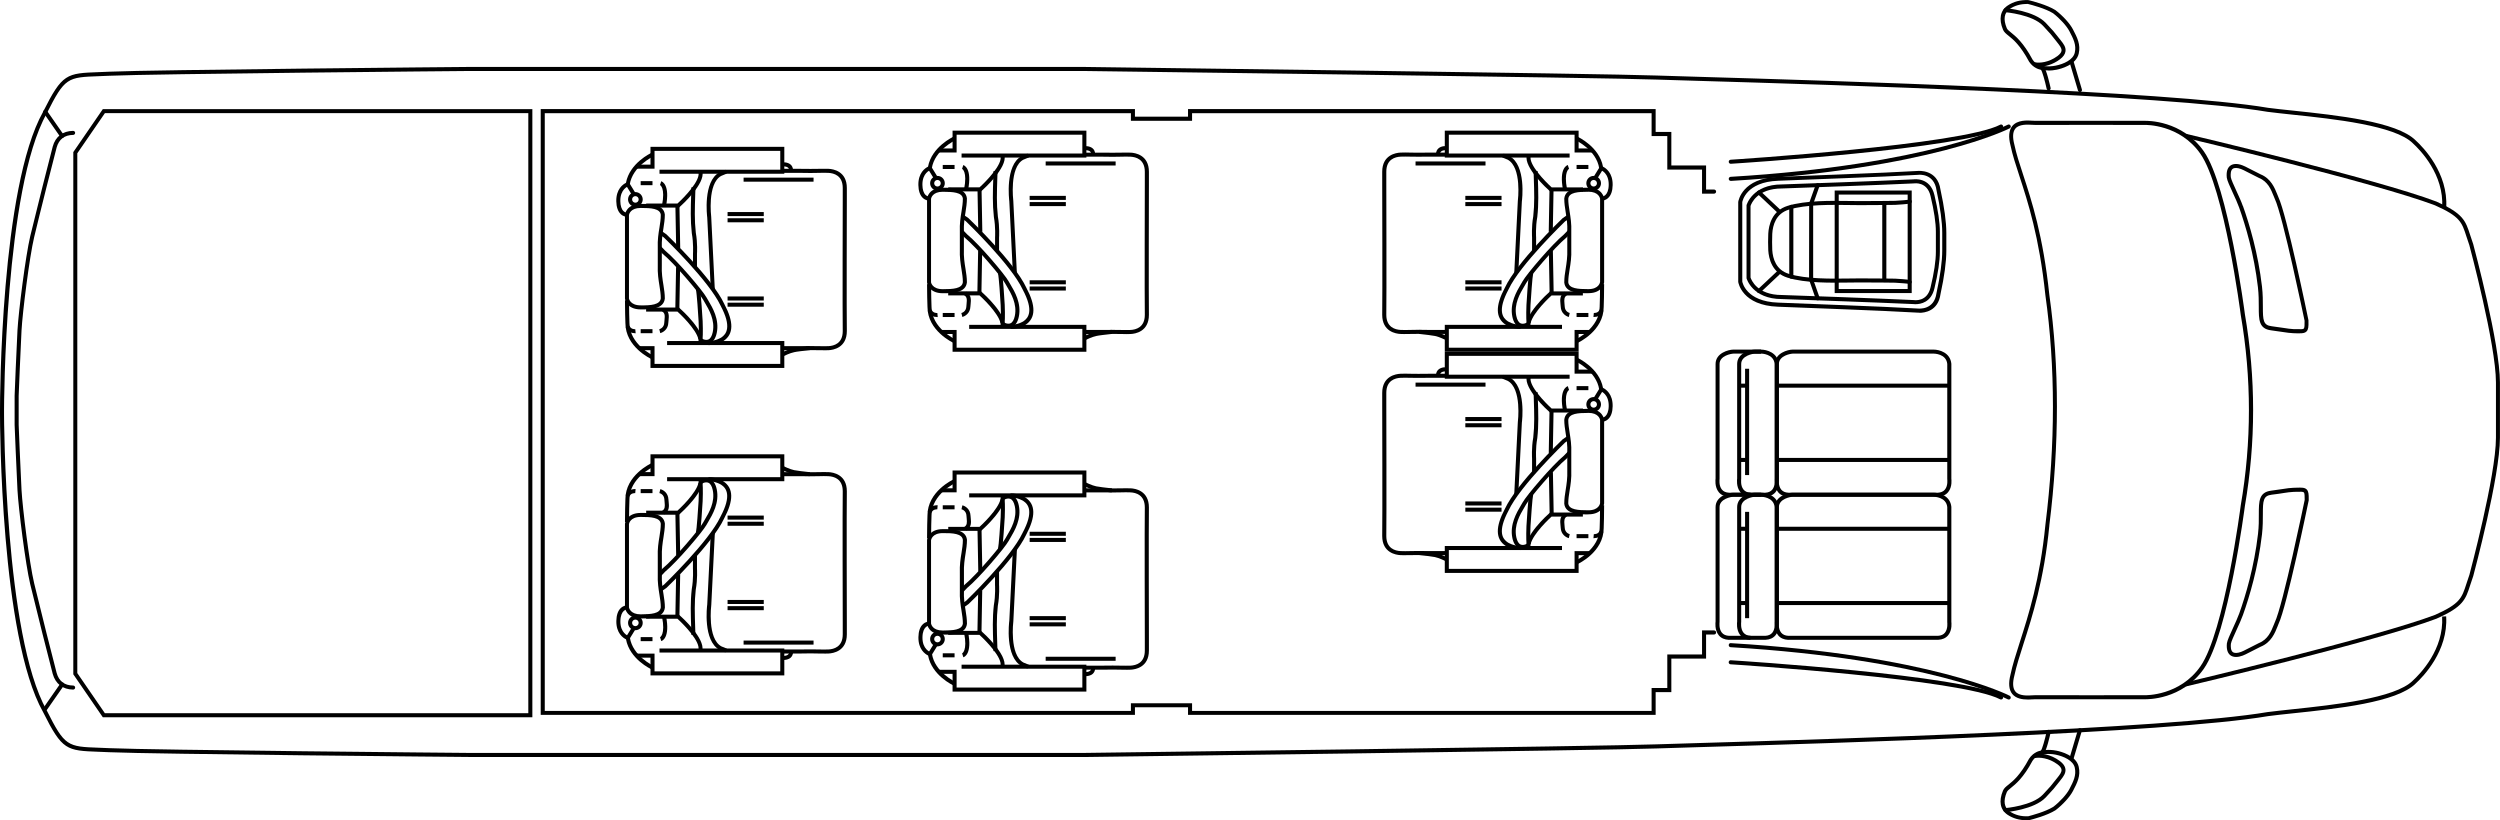 <?xml version="1.0" encoding="UTF-8"?> <svg xmlns="http://www.w3.org/2000/svg" id="_Слой_2" data-name="Слой 2" viewBox="0 0 463.46 152.06"><defs><style> .cls-1 { fill: #000; stroke-width: 0px; } </style></defs><g id="_Слой_1-2" data-name="Слой 1"><path class="cls-1" d="M375.92,129.68c-.99,0-2.17-.16-2.87-1.02-.64-.78-.75-2-.33-3.62.36-1.73.98-3.68,1.7-5.93,1.6-4.98,3.78-11.79,4.76-21.78h0c1.87-15.01,1.87-29.34,0-42.62-1.14-10.84-3.26-17.32-4.81-22.06-.69-2.11-1.29-3.94-1.65-5.68-.42-1.6-.31-2.82.33-3.61.95-1.15,2.74-1.05,3.81-.98.18.01.34.02.47.02,1.1-.02,19.57,0,20.35,0,.27,0,6.83-.17,10.9,5.69,4.52,6.51,7.56,29.93,7.59,30.17,2.03,11.78,2.03,23.73,0,35.53-.03.22-3.07,23.64-7.59,30.15-4.07,5.87-10.63,5.69-10.91,5.69-.77,0-19.24.02-20.35,0-.12,0-.28.01-.46.02-.27.02-.6.04-.94.04ZM379.92,97.41c-.98,10.06-3.18,16.92-4.79,21.93-.71,2.23-1.33,4.15-1.69,5.87-.37,1.4-.3,2.39.18,2.98.7.86,2.26.77,3.18.71.19-.01.36-.02.5-.02,1.11.02,20.17,0,20.36,0,.07,0,6.45.15,10.28-5.37,4.42-6.37,7.43-29.6,7.46-29.83,2.02-11.72,2.02-23.59,0-35.3-.03-.25-3.05-23.48-7.47-29.85-3.83-5.52-10.2-5.37-10.27-5.37h0c-.27,0-19.26-.02-20.36,0-.15,0-.32-.01-.51-.02-.93-.05-2.48-.15-3.18.71-.48.59-.54,1.58-.18,2.96.36,1.72.95,3.53,1.64,5.62,1.56,4.77,3.7,11.29,4.84,22.2,1.88,13.33,1.88,27.73,0,42.79Z"></path><g id="_Охрана_1" data-name="Охрана 1"><path class="cls-1" d="M320.51,92.09c-.82-.04-1.45-.32-1.88-.85-.81-.99-.6-2.46-.59-2.52v-21.24c0-2.04,2.42-2.67,3.3-2.67h5.11c1.06,0,3.1.55,3.3,2.63v21.33s.22,1.48-.59,2.46c-.43.53-1.06.81-1.86.85h-6.77ZM321.33,65.56c-.33,0-2.55.36-2.55,1.92v21.29c0,.07-.17,1.26.43,1.99.3.36.73.55,1.32.58h6.73c.57-.03,1-.22,1.3-.58.6-.73.43-1.92.43-1.94v-21.35c-.18-1.9-2.46-1.92-2.56-1.92h-5.11Z"></path><path class="cls-1" d="M331.51,92.09c-.82-.04-1.45-.32-1.88-.85-.81-.99-.6-2.46-.59-2.52v-21.24c0-2.04,2.42-2.67,3.3-2.67h26.11c1.06,0,3.1.55,3.3,2.63v21.33s.22,1.48-.59,2.46c-.43.53-1.06.81-1.86.85h-27.77ZM332.33,65.56c-.33,0-2.55.36-2.55,1.92v21.29c0,.07-.17,1.26.43,1.99.3.36.73.55,1.32.58h27.73c.57-.03,1-.22,1.3-.58.6-.73.43-1.92.43-1.94v-21.35c-.18-1.9-2.46-1.92-2.56-1.92h-26.11Z"></path><rect class="cls-1" x="329.67" y="71.12" width="31.72" height=".75"></rect><rect class="cls-1" x="329.67" y="84.89" width="31.72" height=".75"></rect><path class="cls-1" d="M324.49,92.09c-.8-.04-1.43-.32-1.86-.85-.81-.99-.6-2.46-.59-2.52v-21.24c0-2.04,2.42-2.67,3.3-2.67h1.13v.75h-1.13c-.33,0-2.55.36-2.55,1.92v21.29c0,.07-.17,1.26.43,1.99.3.36.73.55,1.32.58l-.04.75Z"></path><rect class="cls-1" x="323.51" y="68.36" width=".75" height="19.71"></rect><rect class="cls-1" x="322.4" y="71.12" width="1.48" height=".75"></rect><rect class="cls-1" x="322.4" y="84.89" width="1.48" height=".75"></rect></g><g id="_Охрана_1-2" data-name="Охрана 1"><path class="cls-1" d="M320.51,118.62c-.82-.04-1.45-.32-1.88-.85-.81-.99-.6-2.46-.59-2.52v-21.24c0-2.04,2.42-2.67,3.3-2.67h5.11c1.06,0,3.1.55,3.3,2.63v21.33s.22,1.48-.59,2.46c-.43.53-1.06.81-1.86.85h-6.77ZM321.33,92.09c-.33,0-2.55.36-2.55,1.92v21.29c0,.07-.17,1.26.43,1.99.3.36.73.55,1.32.58h6.73c.57-.03,1.01-.22,1.3-.58.59-.72.43-1.92.43-1.93v-21.35c-.18-1.9-2.46-1.92-2.56-1.92h-5.11Z"></path><path class="cls-1" d="M331.51,118.62c-.82-.04-1.45-.32-1.88-.85-.81-.99-.6-2.46-.59-2.52v-21.24c0-2.04,2.42-2.67,3.3-2.67h26.11c1.06,0,3.1.55,3.3,2.63v21.33s.22,1.48-.59,2.46c-.43.53-1.06.81-1.86.85h-27.77ZM332.33,92.09c-.33,0-2.55.36-2.55,1.92v21.29c0,.07-.17,1.26.43,1.99.3.36.73.55,1.32.58h27.73c.57-.03,1.01-.22,1.3-.58.59-.72.43-1.92.43-1.93v-21.35c-.18-1.9-2.46-1.92-2.56-1.92h-26.11Z"></path><rect class="cls-1" x="329.67" y="97.65" width="31.72" height=".75"></rect><rect class="cls-1" x="329.67" y="111.42" width="31.72" height=".75"></rect><path class="cls-1" d="M324.49,118.62c-.8-.04-1.43-.32-1.86-.85-.81-.99-.6-2.46-.59-2.52v-21.24c0-2.04,2.42-2.67,3.3-2.67h1.13v.75h-1.13c-.33,0-2.55.36-2.55,1.92v21.29c0,.07-.17,1.26.43,1.99.3.36.73.55,1.32.58l-.04.75Z"></path><rect class="cls-1" x="323.51" y="94.89" width=".75" height="19.71"></rect><rect class="cls-1" x="322.4" y="97.65" width="1.48" height=".75"></rect><rect class="cls-1" x="322.4" y="111.42" width="1.48" height=".75"></rect></g><path class="cls-1" d="M405.22,127.26l-.17-.73c.35-.08,35.34-8.36,46.37-12.54,4.63-2.06,4.97-3.14,5.81-5.76.16-.5.34-1.05.56-1.67.04-.15,4.92-18.36,4.92-25.4v-10.27c0-7.04-4.88-25.25-4.93-25.43-.21-.59-.39-1.14-.55-1.64-.84-2.62-1.18-3.7-5.83-5.76-11.01-4.17-46-12.45-46.35-12.53l.17-.73c.35.08,35.39,8.37,46.46,12.57,4.97,2.21,5.4,3.55,6.26,6.23.16.49.33,1.03.55,1.64.21.78,4.96,18.51,4.96,25.66v10.27c0,7.14-4.75,24.87-4.95,25.63-.23.64-.4,1.18-.56,1.67-.86,2.68-1.29,4.02-6.24,6.22-11.09,4.2-46.13,12.49-46.48,12.57Z"></path><path class="cls-1" d="M426.36,61.8c-.18,0-.39,0-.61-.01l-.62-.02c-.65-.03-1.13-.1-1.85-.21-.54-.09-1.23-.19-2.25-.32-2.3-.29-2.29-1.99-2.29-4.36,0-1.05,0-2.25-.16-3.65-.71-6.12-2.29-11.41-3.49-14.78h0c-.28-.78-.72-1.75-1.16-2.7-.56-1.22-1.05-2.28-1.12-2.81-.11-1.07.11-1.81.64-2.22.53-.4,1.33-.43,2.26-.07.39.15.63.27,1.22.58.44.23,1.09.56,2.15,1.09,1.92.77,2.63,2.56,3.1,3.74.07.17.13.33.19.47,1.53,3.17,5.42,22.03,5.58,22.84v.21c.03.97-.02,1.53-.36,1.87-.28.28-.67.34-1.25.34ZM415.81,38.2c1.21,3.4,2.81,8.75,3.53,14.94.16,1.44.16,2.71.16,3.73,0,2.53.07,3.42,1.63,3.61,1.03.13,1.72.24,2.27.32.7.11,1.15.18,1.75.21h.62c.68.03,1.17.05,1.31-.09.15-.15.17-.73.15-1.32v-.15c-.04-.13-4.03-19.51-5.53-22.61-.07-.17-.14-.33-.21-.51-.45-1.13-1.06-2.68-2.71-3.34-1.1-.54-1.75-.88-2.19-1.11-.58-.3-.79-.41-1.13-.54-.69-.26-1.25-.27-1.56-.04-.38.29-.4,1-.35,1.53.05.4.56,1.51,1.05,2.58.44.96.9,1.95,1.18,2.76h0Z"></path><path class="cls-1" d="M414.52,121.79c-.42,0-.77-.11-1.05-.32-.53-.41-.74-1.15-.64-2.2.07-.54.56-1.6,1.12-2.82.43-.95.88-1.92,1.16-2.7h0c1.2-3.36,2.78-8.66,3.49-14.78.16-1.4.16-2.59.15-3.65,0-2.36,0-4.07,2.29-4.36,1.02-.13,1.71-.23,2.25-.32.72-.11,1.2-.19,1.84-.21l.63-.02c.93-.03,1.49-.04,1.86.32.34.34.4.9.38,1.87v.15c-.18.87-4.07,19.74-5.6,22.92-.05.13-.12.29-.18.46-.47,1.19-1.18,2.98-3.13,3.76-1.04.52-1.69.85-2.13,1.08-.59.3-.83.43-1.2.57-.45.17-.86.25-1.23.25ZM415.81,114h0c-.29.81-.74,1.8-1.18,2.76-.49,1.07-1,2.18-1.06,2.6-.05.52-.03,1.23.35,1.52.31.24.87.22,1.54-.03.35-.13.56-.24,1.14-.54.44-.23,1.09-.57,2.17-1.1,1.68-.67,2.29-2.22,2.74-3.35.07-.17.13-.34.2-.49,1.5-3.11,5.5-22.5,5.54-22.69v-.08c0-.59,0-1.17-.16-1.32-.14-.14-.63-.13-1.31-.11l-.63.02c-.59.02-1.05.1-1.75.2-.55.09-1.25.2-2.27.32-1.56.19-1.63,1.08-1.63,3.61,0,1.02,0,2.29-.16,3.73-.72,6.19-2.31,11.54-3.53,14.95Z"></path><path class="cls-1" d="M86.85,140.33c-.59,0-58.86-.53-66.55-.88-.7-.03-1.35-.06-1.94-.08-6.04-.22-6.81-.24-10.38-7.37C.09,117.98,0,78.45,0,76.78v-.82c0-1.68.09-41.2,7.99-55.24,3.56-7.11,4.34-7.13,10.37-7.35.59-.02,1.23-.04,1.94-.08,7.68-.35,65.96-.88,66.54-.88h114.18c.97.01,97,1.24,106.07,1.59,1.29.05,4.03.13,7.85.24,23.72.7,86.72,2.56,105.55,5.75,1.28.17,2.88.34,4.64.52,8.11.86,19.21,2.03,22.69,5.51,1.42,1.29,6.06,6.06,5.67,12.47l-.75-.05c.37-6.08-4.07-10.63-5.44-11.88-3.3-3.3-14.7-4.51-22.25-5.3-1.77-.19-3.37-.36-4.68-.53-18.79-3.18-81.75-5.04-105.46-5.74-3.82-.11-6.56-.19-7.85-.24-9.07-.35-105.08-1.58-106.05-1.59h-114.17c-.58,0-58.84.53-66.51.88-.71.03-1.35.06-1.94.08-5.89.21-6.37.23-9.74,6.95C.84,34.95.75,75.54.75,75.95v.82c0,.41.09,41,7.89,54.88,3.38,6.74,3.86,6.76,9.75,6.97.59.02,1.24.04,1.94.08,7.67.35,65.93.88,66.52.88h114.17c.96-.01,96.98-1.24,106.04-1.59,1.29-.05,4.02-.13,7.83-.24,23.71-.7,86.68-2.56,105.47-5.74,1.32-.17,2.92-.34,4.69-.53,7.54-.8,18.94-2,22.23-5.29,1.38-1.26,5.82-5.81,5.45-11.89l.75-.04c.39,6.41-4.25,11.17-5.68,12.48-3.47,3.47-14.57,4.64-22.67,5.49-1.76.19-3.36.35-4.66.53-18.82,3.19-81.83,5.05-105.56,5.75-3.8.11-6.54.19-7.82.24-9.08.35-105.1,1.58-106.07,1.59h-114.18Z"></path><path class="cls-1" d="M372.38,129.68c-.06,0-.12-.01-.17-.04-.14-.07-14.62-7.46-51.38-9.66-.21-.01-.36-.19-.35-.4.01-.21.17-.39.4-.35,36.95,2.21,51.54,9.67,51.68,9.75.18.1.25.32.16.51-.07.13-.2.2-.33.2Z"></path><path class="cls-1" d="M370.96,129.68c-.06,0-.12-.01-.17-.04-7.14-3.74-49.54-6.46-49.97-6.49-.21-.01-.36-.19-.35-.4.01-.21.19-.38.4-.35,1.75.11,42.99,2.75,50.27,6.57.18.1.25.32.16.51-.07.13-.2.2-.33.2Z"></path><path class="cls-1" d="M306.93,132.53h-86.69v-1.41h-9.84v1.41h-110.16V20.22h110.16v1.41h9.84v-1.41h86.69v4.24h2.91v6.22h6.44v4.46h1.48c.21,0,.38.17.38.38s-.17.38-.38.38h-2.23v-4.46h-6.44v-6.22h-2.91v-4.24h-85.19v1.41h-11.34v-1.41h-108.66v110.81h108.66v-1.41h11.34v1.41h85.19v-4.24h2.91v-6.22h6.44v-4.46h2.23c.21,0,.38.17.38.38s-.17.38-.38.38h-1.48v4.46h-6.44v6.22h-2.91v4.24Z"></path><path class="cls-1" d="M320.85,33.53c-.2,0-.36-.15-.37-.35-.01-.21.14-.38.35-.4,36.75-2.2,51.24-9.59,51.38-9.66.18-.1.41-.03.51.16.1.18.03.41-.16.51-.14.08-14.73,7.53-51.68,9.75,0,0-.02,0-.02,0Z"></path><path class="cls-1" d="M320.85,30.36c-.2,0-.36-.15-.37-.35-.01-.21.14-.38.35-.4.43-.03,42.83-2.74,49.97-6.49.18-.1.41-.03.51.16.1.18.03.41-.16.51-7.28,3.82-48.52,6.46-50.27,6.57,0,0-.02,0-.02,0Z"></path><path class="cls-1" d="M98.69,132.97H19.06l-5.47-7.96V28.19l5.47-7.96h79.63v112.75ZM19.45,132.22h78.49V20.97H19.45l-5.12,7.45v96.36l5.12,7.45Z"></path><path class="cls-1" d="M11.51,25.58c-.12,0-.24-.06-.31-.16l-3.12-4.48c-.12-.17-.08-.4.09-.52.17-.12.4-.08.52.09l3.12,4.48c.12.17.08.4-.09.52-.07.05-.14.07-.21.07Z"></path><path class="cls-1" d="M13.55,127.84h0c-1.92-.03-3.25-1.06-3.77-2.89-.4-1.44-3.26-12.8-4.18-16.66-.87-3.64-2.18-14.06-2.36-17.42-.17-3.26-.53-12.03-.53-12.12v-5.38c0-.1.35-8.88.53-12.14.18-3.36,1.5-13.78,2.36-17.42.92-3.85,3.78-15.22,4.18-16.66.51-1.84,1.85-2.86,3.77-2.89.23.02.38.16.38.37,0,.21-.16.38-.37.38-1.6.02-2.63.81-3.06,2.34-.4,1.44-3.26,12.78-4.17,16.63-.86,3.61-2.16,13.94-2.34,17.29-.17,3.25-.53,12.02-.53,12.11v5.35c0,.07.35,8.84.53,12.1.18,3.34,1.48,13.68,2.34,17.29.92,3.85,3.77,15.2,4.17,16.63.43,1.53,1.46,2.32,3.06,2.34.21,0,.37.17.37.38,0,.21-.17.37-.38.37Z"></path><path class="cls-1" d="M8.4,131.74c-.07,0-.15-.02-.21-.07-.17-.12-.21-.35-.09-.52l3.12-4.48c.12-.17.35-.21.52-.09.17.12.21.35.09.52l-3.12,4.48c-.07.11-.19.16-.31.16Z"></path><path class="cls-1" d="M384.07,140.84s-.07,0-.11-.02c-.2-.06-.31-.27-.25-.47l1.51-5.08c.06-.2.27-.31.47-.25.2.06.31.27.25.47l-1.51,5.08c-.05.16-.2.27-.36.27Z"></path><path class="cls-1" d="M375.71,152.06c-1.37,0-2.55-.35-3.55-1.02-1.36-.92-1.66-2.51-.84-4.47.19-.45.55-.74,1.02-1.11.87-.7,2.18-1.75,3.81-4.8.84-1.25,1.97-1.47,2.16-1.5.18-.04,1.41-.3,2.92,0,.85.17,3.65.89,4.13,2.98.39,1.7-.28,2.99-1.06,4.49-.56,1.08-1.86,2.52-3.23,3.57-1.61,1-4.2,1.68-4.96,1.86-.13,0-.27,0-.4,0ZM378.42,139.9s-.96.14-1.63,1.15c-1.68,3.15-3.12,4.31-3.98,5-.41.33-.68.55-.79.82-.68,1.64-.49,2.84.57,3.56.96.65,2.11.96,3.42.89.66-.17,3.15-.83,4.63-1.74,1.24-.95,2.48-2.31,2.99-3.29.74-1.42,1.32-2.55,1-3.98-.3-1.31-2.03-2.1-3.55-2.41-1.43-.29-2.6,0-2.62,0h-.04ZM378.38,139.53h0,0Z"></path><path class="cls-1" d="M378.64,139.76c-.09,0-.18-.03-.25-.1-.15-.14-.17-.38-.03-.53.23-.26.73-2.03,1.06-3.53.04-.2.25-.33.45-.29.2.04.33.24.29.45-.17.78-.76,3.35-1.23,3.87-.07.08-.18.12-.28.12Z"></path><path class="cls-1" d="M371.77,150.55c-.19,0-.36-.15-.37-.34-.02-.21.14-.39.34-.4.05,0,5.03-.43,6.98-2.51,1.37-1.44,1.55-1.68,2.44-2.82l.28-.35c.39-.49.79-.99.73-1.46-.04-.31-.29-.64-.75-.98-1.65-1.22-3.35-1.31-4.1-1.17-.21.04-.4-.09-.44-.3-.04-.2.09-.4.3-.44,1.08-.21,2.95.01,4.68,1.3.63.47.97.96,1.04,1.49.1.78-.42,1.44-.88,2.02l-.23.3c-.93,1.19-1.14,1.46-2.53,2.93-2.15,2.28-7.25,2.72-7.46,2.74,0,0-.02,0-.03,0Z"></path><path class="cls-1" d="M385.59,17.07c-.16,0-.31-.11-.36-.27l-1.51-5.08c-.06-.2.05-.41.25-.47.2-.06.41.05.47.25l1.51,5.08c.06.2-.05.41-.25.47-.04.01-.07.02-.11.02Z"></path><path class="cls-1" d="M379.75,13.06c-.78,0-1.33-.12-1.44-.14-.19-.03-1.32-.25-2.14-1.47-1.65-3.08-2.96-4.14-3.83-4.83-.46-.37-.83-.67-1.01-1.11-.82-1.96-.52-3.55.84-4.47,1.1-.74,2.4-1.09,3.87-1.02.83.2,3.42.88,5,1.85,1.4,1.07,2.7,2.5,3.26,3.59.78,1.5,1.45,2.79,1.06,4.49-.48,2.09-3.28,2.81-4.13,2.98-.54.11-1.05.15-1.48.15ZM375.7.74c-1.15,0-2.21.3-3.11.91-1.06.72-1.25,1.92-.57,3.56.11.27.38.49.79.82.86.69,2.3,1.85,4,5.03.66.98,1.58,1.11,1.61,1.11h.04s1.18.29,2.62,0c1.52-.3,3.25-1.09,3.55-2.41.33-1.43-.26-2.56-1-3.98-.51-.98-1.75-2.34-3.02-3.32-1.46-.9-3.95-1.55-4.68-1.73-.08,0-.16,0-.23,0Z"></path><path class="cls-1" d="M379.79,16.76c-.17,0-.33-.12-.37-.29-.33-1.5-.83-3.28-1.06-3.53-.14-.15-.12-.39.03-.53.15-.14.39-.13.53.03.47.52,1.06,3.1,1.23,3.87.04.2-.08.4-.29.45-.03,0-.05,0-.08,0Z"></path><path class="cls-1" d="M377.95,12.37c-.29,0-.55-.02-.77-.07-.2-.04-.34-.23-.3-.44.04-.2.23-.34.44-.3.75.14,2.45.06,4.1-1.17.45-.34.71-.67.75-.98.06-.47-.34-.97-.73-1.46l-.24-.31c-.9-1.16-1.11-1.43-2.47-2.87-1.95-2.08-6.93-2.5-6.98-2.51-.21-.02-.36-.2-.34-.4.02-.21.21-.37.4-.34.22.02,5.31.46,7.46,2.74,1.39,1.46,1.6,1.73,2.48,2.87l.28.35c.46.58.99,1.24.88,2.03-.07.53-.41,1.02-1.04,1.49-1.37,1.02-2.83,1.37-3.91,1.37Z"></path><path class="cls-1" d="M354.02,52.65s-.07,0-.1-.01c-.27-.08-1.75-.18-2.62-.23h0s-3.12-.05-6.51-.05c-.58,0-1.23.01-1.92.02-3.44.05-8.15.13-11.48-.9-2.9-.89-3.49-3.56-3.58-5.06-.05-.74-.04-2.38,0-3.1.08-1.54.65-4.25,3.59-5.16,3.33-1.02,8.04-.95,11.48-.9.7.01,1.35.02,1.93.02,3.41,0,6.52-.05,6.52-.05.86-.05,2.34-.15,2.61-.23.2-.06.41.06.46.26.06.2-.06.41-.26.46-.43.12-2.4.24-2.79.26-.02,0-3.14.05-6.55.05-.58,0-1.23-.01-1.94-.02-3.39-.05-8.03-.13-11.25.86-2.37.73-2.97,2.84-3.06,4.48-.04.69-.04,2.31,0,3.01.1,1.61.71,3.67,3.05,4.4,3.22.99,7.86.92,11.25.87.7-.01,1.36-.02,1.94-.02,3.42,0,6.54.05,6.54.05.41.02,2.37.14,2.8.26.2.06.31.26.26.46-.05.16-.2.27-.36.27Z"></path><path class="cls-1" d="M329.67,39.42c-.09,0-.18-.03-.26-.1l-3.58-3.36c-.15-.14-.16-.38-.02-.53.14-.15.38-.16.53-.02l3.58,3.36c.15.14.16.38.02.53-.07.08-.17.12-.27.12Z"></path><path class="cls-1" d="M332.08,51.66c-.21,0-.38-.17-.38-.38v-12.93c0-.21.17-.38.38-.38s.38.17.38.38v12.93c0,.21-.17.38-.38.38Z"></path><path class="cls-1" d="M355.83,57.97c-.19,0-.3-.01-.31-.01l-6.15-.31c-.13,0-13.44-.58-19.76-.79-6.63-.23-7.35-4.42-7.37-4.6v-7.22s0,0,0-.01v-7.59c.03-.23.74-4.43,7.38-4.65,6.32-.22,19.63-.79,19.76-.79l6.17-.31s3.66-.4,4.19,3.5c.71,3.26,1.08,5.96,1.08,8.01v3.27c0,2.04-.36,4.75-1.08,8.04-.43,3.2-3,3.48-3.9,3.48ZM322.99,44.6h0v7.6c.02.1.67,3.7,6.65,3.9,6.33.22,19.63.79,19.77.79l6.18.31c.15.01,2.98.3,3.4-2.85.71-3.27,1.07-5.92,1.07-7.91v-3.27c0-1.99-.36-4.64-1.06-7.88-.44-3.2-3.27-2.9-3.38-2.88l-6.2.31c-.14,0-13.45.58-19.77.79-5.98.21-6.63,3.81-6.66,3.96v7.11Z"></path><path class="cls-1" d="M355.14,56.4c-.26,0-.42-.03-.43-.03l-5.97-.25c-.12,0-12.61-.49-18.42-.68h0c-5.46,0-6.53-3.81-6.54-3.85v-.1s0-13.45,0-13.45c0-.04,1.08-3.85,6.55-3.85h0c5.8-.18,18.28-.67,18.41-.68l6.01-.26s3.09-.49,3.87,2.95c.66,2.76,1,5.03,1,6.75v3.72c0,1.72-.34,3.99-1,6.75-.6,2.66-2.6,2.97-3.48,2.97ZM330.33,54.69c5.83.18,18.31.67,18.44.68l6.02.26c.15.02,2.49.37,3.11-2.37.65-2.71.98-4.92.98-6.58v-3.72c0-1.66-.33-3.87-.98-6.58-.62-2.75-2.96-2.39-3.06-2.38l-6.06.26c-.13,0-12.61.49-18.43.68h0c-4.64,0-5.7,2.85-5.83,3.25v13.25c.13.4,1.19,3.25,5.81,3.25h0Z"></path><path class="cls-1" d="M326.08,54.33c-.1,0-.2-.04-.27-.12-.14-.15-.13-.39.02-.53l3.58-3.36c.15-.14.39-.14.53.02.14.15.13.39-.02.53l-3.58,3.36c-.07.07-.17.1-.26.1Z"></path><path class="cls-1" d="M336.96,55.67c-.15,0-.3-.1-.35-.25l-1.24-3.56.02-14.22,1.22-3.43c.07-.2.29-.3.48-.23.2.07.3.28.23.48l-1.19,3.37v13.97l1.19,3.37c.07.2-.03.41-.23.48-.04.01-.08.02-.12.02Z"></path><path class="cls-1" d="M354.4,54.33h-14.28v-19.01h14.28v19.01ZM340.87,53.58h12.78v-17.51h-12.78v17.51Z"></path><path class="cls-1" d="M349.32,52.24c-.21,0-.38-.17-.38-.38v-14.1c0-.21.17-.38.38-.38s.38.17.38.38v14.1c0,.21-.17.38-.38.38Z"></path><g><polygon class="cls-1" points="201.4 92.21 179.67 92.21 179.67 91.46 200.65 91.46 200.65 87.97 177.34 87.97 177.34 91.27 174.6 91.27 174.6 90.52 176.59 90.52 176.59 87.22 201.4 87.22 201.4 92.21"></polygon><path class="cls-1" d="M172.61,99.77h-.75c.01-1.91.04-3.29.08-4.24,0-4.41,4.67-6.59,4.87-6.68l.31.68s-4.43,2.07-4.43,6.01c-.04.96-.07,2.33-.08,4.23Z"></path><path class="cls-1" d="M208.82,124.16c-.34,0-.71,0-1.13-.01-.84-.02-1.88-.04-3.19,0h-3.48v-.75h3.47c1.31-.03,2.36-.01,3.21,0,.76.01,1.35.02,1.89,0,.99-.05,2.65-.48,2.64-2.8v-2.11c0-.21-.06-21.57,0-24.42,0-2.32-1.66-2.74-2.64-2.79-.54-.03-1.14-.02-1.9,0-.84.02-1.89.03-3.21,0h-3.46v-.75h3.47c1.31.03,2.35.01,3.19,0,.77-.01,1.38-.02,1.95,0,.79.04,3.36.41,3.36,3.55-.06,2.85,0,24.2,0,24.41v2.11c0,3.14-2.57,3.51-3.36,3.55-.26.01-.52.02-.81.02Z"></path><polygon class="cls-1" points="201.4 128.21 176.59 128.21 176.59 124.92 173.93 124.92 173.93 124.17 177.34 124.17 177.34 127.46 200.65 127.46 200.65 123.97 178.26 123.97 178.26 123.22 201.4 123.22 201.4 128.21"></polygon><rect class="cls-1" x="190.88" y="114.22" width="6.71" height=".75"></rect><rect class="cls-1" x="190.88" y="115.37" width="6.71" height=".75"></rect><rect class="cls-1" x="190.88" y="98.58" width="6.71" height=".75"></rect><rect class="cls-1" x="190.88" y="99.72" width="6.71" height=".75"></rect><path class="cls-1" d="M174.89,117.64s-.11,0-.12,0c-2.66,0-2.91-1.96-2.91-1.98v-.04s0-15.51,0-15.51c0-.06.25-2.02,2.92-2.02.01,0,.08,0,.12,0,1.7,0,4.15.04,4.36,1.98,0,.9-.13,1.7-.26,2.54-.17,1.09-.35,2.21-.3,3.65v3.21c-.06,1.45.12,2.58.3,3.66.13.84.26,1.64.26,2.5-.21,1.98-2.67,2.02-4.36,2.02ZM174.77,116.89c1.9,0,3.6-.1,3.73-1.31,0-.76-.12-1.53-.25-2.34-.17-1.07-.37-2.29-.31-3.8v-3.18c-.06-1.5.13-2.71.31-3.78.13-.81.25-1.58.25-2.38-.13-1.17-1.82-1.29-3.73-1.27h0c-1.97,0-2.16,1.26-2.17,1.32v15.44c.03.16.3,1.3,2.17,1.3h0Z"></path><rect class="cls-1" x="193.85" y="121.75" width="12.97" height=".75"></rect><path class="cls-1" d="M181.87,98.42h-6.08v-.75h5.8c1.3-1.18,4.24-4.23,3.9-5.75l.73-.17c.52,2.27-3.75,6.14-4.23,6.57l-.11.09Z"></path><path class="cls-1" d="M178.69,112.58l-.43-.62.84-.58s8.35-8.04,10.46-12.58c2.13-3.98,1.1-5.3.13-5.94,0,0-.99-.64-2.35-.64v-.75c1.6,0,2.72.74,2.77.77,1.89,1.26,1.93,3.52.12,6.9-2.16,4.65-10.31,12.5-10.66,12.83l-.88.62Z"></path><path class="cls-1" d="M178.59,109.71l-.54-.52.74-.76c2.28-1.88,6.91-7.38,7.53-8.51.09-.17.21-.36.33-.57.78-1.31,1.95-3.28,1.48-5.5-.16-.74-.43-1.2-.82-1.36-.55-.23-1.22.19-1.22.19l-.41-.63s1-.64,1.92-.25c.63.26,1.06.9,1.27,1.9.53,2.51-.79,4.71-1.57,6.04-.12.2-.23.38-.32.55-.73,1.32-5.46,6.87-7.68,8.7l-.7.74Z"></path><path class="cls-1" d="M190.47,123.94l-1.06-.44c-3.14-1.71-2.34-8.15-2.3-8.42l.66-13.26.75.04-.66,13.29c-.01.09-.77,6.24,1.88,7.68l1.02.42-.29.69Z"></path><path class="cls-1" d="M185.74,101.93l-.73-.18c.16-.65.41-4.46.5-5.87,0-.02.11-2.37-.03-3.3l.74-.11c.15,1,.04,3.35.04,3.45-.03.53-.31,5.19-.52,6.02Z"></path><path class="cls-1" d="M184.18,120.73l-.04-1.2c-.09-2.72-.17-4.87.1-7.31.34-1.9.22-3.76.22-3.78v-2.54s.75,0,.75,0v2.51c0,.05.13,1.95-.23,3.91-.26,2.36-.19,4.38-.1,7.17l.04,1.2-.75.02Z"></path><path class="cls-1" d="M186.21,123.62l-.73-.17c.35-1.51-2.6-4.57-3.9-5.75h-5.8v-.75h6.08l.11.09c.49.43,4.75,4.3,4.23,6.57Z"></path><path class="cls-1" d="M178.59,121.84l-.23-.71s1.03-.47.37-3.79l.74-.14c.79,4.03-.7,4.6-.88,4.65Z"></path><path class="cls-1" d="M179.13,98.36l-.4-.64c.57-.36.55-.82.48-1.59-.02-.16-.03-.32-.04-.48-.03-1-.84-1.22-.93-1.24l.17-.73c.5.11,1.47.67,1.51,1.94,0,.14.02.29.04.44.08.75.17,1.68-.82,2.31Z"></path><rect class="cls-1" x="174.77" y="93.67" width="2.19" height=".75"></rect><path class="cls-1" d="M172.71,95.05l-.72-.22c.32-1.02,1.35-1.2,1.84-1.16l-.07.75c-.08,0-.85-.05-1.06.64Z"></path><rect class="cls-1" x="174.77" y="121.11" width="2.19" height=".75"></rect><path class="cls-1" d="M176.81,127.1c-.17-.08-4.07-1.89-4.76-5.58-.53-.26-1.83-1.12-1.79-3.41.02-1.08.29-1.88.82-2.38.53-.51,1.1-.5,1.17-.5l-.02.75s-1.18.03-1.22,2.15c-.04,2.23,1.43,2.75,1.5,2.77l.22.07.04.23c.52,3.42,4.33,5.2,4.37,5.22l-.31.68Z"></path><path class="cls-1" d="M206.08,91.28c-.26-.03-2.59-.29-3.01-.39-.84-.15-2.17-.81-2.22-.84l.33-.67s1.29.64,2.05.78c.3.08,1.92.27,2.93.38l-.08.75Z"></path><path class="cls-1" d="M201.24,125.35c-.13,0-.23,0-.26-.01l.08-.75c.19.02.74.02,1.03-.24.14-.13.2-.31.19-.56l.75-.02c.02.59-.23.94-.43,1.13-.42.39-1.02.45-1.36.45Z"></path><rect class="cls-1" x="181.28" y="98.04" width=".75" height="7.87" transform="translate(-1.87 3.41) rotate(-1.07)"></rect><rect class="cls-1" x="177.64" y="113.09" width="8.03" height=".75" transform="translate(64.9 293.02) rotate(-88.96)"></rect><path class="cls-1" d="M173.79,119.83c-.75,0-1.36-.61-1.36-1.36s.61-1.36,1.36-1.36,1.36.61,1.36,1.36-.61,1.36-1.36,1.36ZM173.79,117.86c-.34,0-.61.27-.61.61s.27.61.61.61.61-.27.61-.61-.27-.61-.61-.61Z"></path><rect class="cls-1" x="171.87" y="119.98" width="2.12" height=".75" transform="translate(-20.16 204.66) rotate(-58.42)"></rect></g><g><polygon class="cls-1" points="201.4 65.21 176.59 65.21 176.59 61.92 174.6 61.92 174.6 61.17 177.34 61.17 177.34 64.46 200.65 64.46 200.65 60.97 179.67 60.97 179.67 60.22 201.4 60.22 201.4 65.21"></polygon><path class="cls-1" d="M176.81,63.59c-.2-.09-4.87-2.27-4.87-6.69-.04-.93-.07-2.32-.08-4.22h.75c.01,1.89.04,3.27.08,4.21,0,3.95,4.38,6.01,4.43,6.03l-.31.68Z"></path><path class="cls-1" d="M208.82,61.93c-.34,0-.71,0-1.13-.01-.84-.01-1.88-.04-3.19,0h-3.48v-.75h3.47c1.32-.03,2.37-.01,3.21,0,.75.01,1.35.02,1.89,0,.99-.05,2.65-.48,2.64-2.8-.06-2.85,0-24.2,0-24.41v-2.11c0-2.32-1.66-2.75-2.64-2.8-.54-.03-1.13-.02-1.89,0-.84.02-1.9.04-3.22,0h-3.46v-.75h3.47c1.32.03,2.36.01,3.2,0,.77-.01,1.38-.02,1.94,0,.79.04,3.36.41,3.36,3.55v2.11c0,.22-.06,21.56,0,24.4,0,3.15-2.57,3.52-3.36,3.56-.26.01-.52.02-.81.02Z"></path><polygon class="cls-1" points="201.4 29.21 178.26 29.21 178.26 28.46 200.65 28.46 200.65 24.97 177.34 24.97 177.34 28.27 173.93 28.27 173.93 27.52 176.59 27.52 176.59 24.22 201.4 24.22 201.4 29.21"></polygon><rect class="cls-1" x="190.88" y="37.46" width="6.71" height=".75"></rect><rect class="cls-1" x="190.88" y="36.31" width="6.71" height=".75"></rect><rect class="cls-1" x="190.88" y="53.11" width="6.71" height=".75"></rect><rect class="cls-1" x="190.88" y="51.96" width="6.71" height=".75"></rect><path class="cls-1" d="M174.89,54.36s-.11,0-.12,0c-2.66,0-2.91-1.96-2.91-1.98v-15.58s0-.02,0-.02c0-.02.25-1.98,2.91-1.98.01,0,.08,0,.12,0,1.7,0,4.15.04,4.36,1.98,0,.9-.13,1.7-.26,2.54-.17,1.09-.35,2.21-.3,3.65v3.21c-.06,1.45.12,2.58.3,3.66.13.84.26,1.64.26,2.5-.21,1.98-2.67,2.02-4.36,2.02ZM174.77,53.61h.03c1.88,0,3.57-.1,3.7-1.31,0-.76-.12-1.53-.25-2.34-.17-1.07-.37-2.29-.31-3.8v-3.18c-.06-1.5.13-2.71.31-3.78.13-.81.25-1.58.25-2.38-.13-1.17-1.82-1.26-3.73-1.27h0c-1.87,0-2.14,1.14-2.17,1.3v15.49s.2,1.27,2.17,1.27h0Z"></path><rect class="cls-1" x="193.85" y="29.93" width="12.97" height=".75"></rect><path class="cls-1" d="M186.21,60.68l-.73-.17c.35-1.52-2.6-4.57-3.9-5.75h-5.8v-.75h6.08l.11.09c.49.43,4.75,4.3,4.23,6.57Z"></path><path class="cls-1" d="M187.35,60.97v-.75c1.36,0,2.34-.64,2.35-.64.96-.64,2-1.96-.12-5.92-2.12-4.56-10.43-12.56-10.52-12.64l-.79-.54.43-.62.84.58c.39.37,8.55,8.21,10.72,12.89,1.8,3.36,1.76,5.62-.13,6.88-.05.03-1.17.77-2.77.77Z"></path><path class="cls-1" d="M186.95,60.76c-.67,0-1.24-.36-1.27-.38l.41-.63s.67.42,1.22.19c.39-.16.66-.62.82-1.36.47-2.22-.71-4.19-1.48-5.5-.13-.21-.24-.4-.33-.57-.62-1.13-5.25-6.63-7.5-8.48l-.77-.79.54-.52.74.76c2.19,1.8,6.92,7.34,7.65,8.67.09.16.2.34.32.55.79,1.32,2.1,3.53,1.57,6.03-.21,1-.64,1.64-1.27,1.9-.22.09-.44.13-.65.13Z"></path><path class="cls-1" d="M187.77,50.61l-.66-13.29c-.03-.24-.83-6.69,2.27-8.38l1.09-.46.29.69-1.06.44c-2.62,1.43-1.85,7.57-1.85,7.63l.66,13.32-.75.04Z"></path><path class="cls-1" d="M186.22,59.97l-.74-.11c.14-.93.03-3.28.03-3.3-.08-1.41-.33-5.22-.5-5.87l.73-.18c.21.83.49,5.48.52,6.01,0,.1.11,2.45-.04,3.46Z"></path><path class="cls-1" d="M184.47,46.53v-2.51s.12-1.91-.22-3.78c-.27-2.46-.2-4.61-.11-7.33l.04-1.2.75.02-.04,1.2c-.09,2.8-.16,4.82.1,7.2.35,1.94.23,3.83.22,3.91v2.49s-.75,0-.75,0Z"></path><path class="cls-1" d="M181.87,35.48h-6.08v-.75h5.8c1.3-1.17,4.24-4.23,3.9-5.75l.73-.17c.52,2.27-3.75,6.14-4.23,6.57l-.11.09Z"></path><path class="cls-1" d="M179.46,35.24l-.74-.14c.66-3.33-.36-3.79-.37-3.79l.23-.71c.17.05,1.67.63.88,4.65Z"></path><path class="cls-1" d="M178.4,58.76l-.17-.73.08.37-.09-.37c.09-.02.9-.25.93-1.24,0-.17.02-.33.04-.49.08-.78.1-1.24-.47-1.59l.4-.64c.99.62.9,1.56.82,2.31-.02.15-.03.3-.04.44-.04,1.27-1.01,1.82-1.51,1.94Z"></path><rect class="cls-1" x="174.77" y="58.02" width="2.19" height=".75"></rect><path class="cls-1" d="M173.69,58.77c-.53,0-1.41-.23-1.7-1.16l.72-.22c.21.68.98.64,1.06.64l.07.75s-.09,0-.14,0Z"></path><rect class="cls-1" x="174.77" y="30.58" width="2.19" height=".75"></rect><path class="cls-1" d="M172.22,37.19c-.12,0-.66-.03-1.15-.5-.52-.5-.8-1.3-.82-2.38-.04-2.28,1.26-3.15,1.79-3.41.69-3.68,4.59-5.5,4.76-5.58l.31.68s-3.85,1.8-4.37,5.22l-.03.23-.22.07c-.06.02-1.53.54-1.49,2.77.01.86.22,1.5.59,1.85.3.29.62.29.63.29h0l.02.75h-.02Z"></path><path class="cls-1" d="M201.19,63.05l-.33-.67c.06-.03,1.38-.69,2.25-.84.39-.1,2.72-.36,2.98-.39l.08.75c-1.02.11-2.63.3-2.9.38-.79.14-2.06.77-2.07.78Z"></path><path class="cls-1" d="M203.03,28.66l-.75-.02c0-.25-.05-.43-.19-.55-.28-.26-.84-.26-1.03-.24l-.09-.75c.11-.01,1.03-.1,1.62.43.21.19.45.54.43,1.13Z"></path><rect class="cls-1" x="177.72" y="50.08" width="7.87" height=".75" transform="translate(127.89 231.16) rotate(-88.96)"></rect><rect class="cls-1" x="181.28" y="34.95" width=".75" height="8.03" transform="translate(-.68 3.33) rotate(-1.05)"></rect><path class="cls-1" d="M173.79,35.33c-.75,0-1.36-.61-1.36-1.36s.61-1.36,1.36-1.36,1.36.61,1.36,1.36-.61,1.36-1.36,1.36ZM173.79,33.36c-.34,0-.61.27-.61.61s.27.61.61.61.61-.27.61-.61-.27-.61-.61-.61Z"></path><rect class="cls-1" x="172.56" y="31.01" width=".75" height="2.12" transform="translate(8.8 95.29) rotate(-31.57)"></rect></g><g><polygon class="cls-1" points="145.4 89.21 123.67 89.21 123.67 88.46 144.65 88.46 144.65 84.97 121.34 84.97 121.34 88.27 118.6 88.27 118.6 87.52 120.59 87.52 120.59 84.22 145.4 84.22 145.4 89.21"></polygon><path class="cls-1" d="M116.61,96.77h-.75c.01-1.91.04-3.29.08-4.24,0-4.41,4.67-6.59,4.87-6.68l.31.68s-4.43,2.07-4.43,6.01c-.04.96-.07,2.33-.08,4.23Z"></path><path class="cls-1" d="M152.82,121.16c-.34,0-.71,0-1.13-.01-.84-.02-1.88-.04-3.19,0h-3.48v-.75h3.47c1.31-.03,2.36-.01,3.21,0,.76.01,1.35.03,1.89,0,.99-.05,2.65-.48,2.64-2.8v-2.11c0-.21-.06-21.57,0-24.42,0-2.32-1.66-2.74-2.64-2.79-.54-.03-1.14-.02-1.9,0-.84.02-1.89.03-3.21,0h-3.46v-.75h3.47c1.31.03,2.35.01,3.19,0,.77-.01,1.38-.03,1.95,0,.79.04,3.36.41,3.36,3.55-.06,2.85,0,24.2,0,24.41v2.11c0,3.14-2.57,3.51-3.36,3.55-.26.01-.52.02-.81.02Z"></path><polygon class="cls-1" points="145.4 125.21 120.59 125.21 120.59 121.92 117.93 121.92 117.93 121.17 121.34 121.17 121.34 124.46 144.65 124.46 144.65 120.97 122.26 120.97 122.26 120.22 145.4 120.22 145.4 125.21"></polygon><rect class="cls-1" x="134.88" y="111.22" width="6.71" height=".75"></rect><rect class="cls-1" x="134.88" y="112.37" width="6.71" height=".75"></rect><rect class="cls-1" x="134.88" y="95.58" width="6.71" height=".75"></rect><rect class="cls-1" x="134.88" y="96.72" width="6.71" height=".75"></rect><path class="cls-1" d="M118.89,114.64s-.1-.01-.12,0c-2.66,0-2.91-1.96-2.91-1.98v-.04s0-15.51,0-15.51c0-.06.25-2.02,2.92-2.02.04,0,.08,0,.12,0,1.7,0,4.15.04,4.36,1.98,0,.9-.13,1.7-.26,2.54-.17,1.09-.35,2.21-.3,3.65v3.21c-.06,1.45.12,2.58.3,3.66.13.84.26,1.64.26,2.5-.21,1.98-2.67,2.02-4.36,2.02ZM118.77,113.89c1.87-.02,3.6-.1,3.73-1.31,0-.76-.12-1.53-.25-2.34-.17-1.07-.37-2.29-.31-3.8v-3.18c-.06-1.5.13-2.71.31-3.78.13-.81.25-1.58.25-2.38-.13-1.17-1.82-1.27-3.7-1.27-.01,0-.02,0-.03,0-1.97,0-2.16,1.26-2.17,1.32v15.44c.03.16.3,1.3,2.17,1.3h0Z"></path><rect class="cls-1" x="137.85" y="118.75" width="12.97" height=".75"></rect><path class="cls-1" d="M125.87,95.42h-6.08v-.75h5.8c1.3-1.18,4.24-4.23,3.9-5.75l.73-.17c.52,2.27-3.75,6.14-4.23,6.57l-.11.09Z"></path><path class="cls-1" d="M122.69,109.58l-.43-.62.84-.58s8.35-8.04,10.46-12.58c2.13-3.98,1.1-5.3.13-5.94,0,0-.99-.64-2.35-.64v-.75c1.6,0,2.72.74,2.77.77,1.89,1.26,1.93,3.52.12,6.9-2.16,4.65-10.31,12.5-10.66,12.83l-.88.62Z"></path><path class="cls-1" d="M122.59,106.71l-.54-.52.74-.76c2.28-1.88,6.91-7.38,7.53-8.51.09-.17.21-.36.33-.57.78-1.31,1.95-3.28,1.48-5.5-.16-.74-.43-1.2-.82-1.36-.55-.23-1.22.19-1.22.19l-.41-.63s1-.64,1.92-.25c.63.26,1.06.9,1.27,1.9.53,2.51-.79,4.71-1.57,6.04-.12.2-.23.38-.32.55-.73,1.32-5.46,6.87-7.68,8.7l-.7.74Z"></path><path class="cls-1" d="M134.47,120.94l-1.06-.44c-3.14-1.71-2.34-8.15-2.3-8.42l.66-13.26.75.04-.66,13.29c-.01.09-.77,6.24,1.88,7.68l1.02.42-.29.69Z"></path><path class="cls-1" d="M129.74,98.93l-.73-.18c.16-.65.41-4.46.5-5.87,0-.02.11-2.37-.03-3.3l.74-.11c.15,1,.04,3.35.04,3.45-.03.53-.31,5.19-.52,6.02Z"></path><path class="cls-1" d="M128.18,117.73l-.04-1.2c-.09-2.72-.17-4.87.1-7.31.34-1.9.22-3.76.22-3.78v-2.54s.75,0,.75,0v2.51c0,.05.13,1.95-.23,3.91-.26,2.36-.19,4.38-.1,7.17l.04,1.2-.75.02Z"></path><path class="cls-1" d="M130.21,120.62l-.73-.17c.35-1.51-2.6-4.57-3.9-5.75h-5.8v-.75h6.08l.11.09c.49.43,4.75,4.3,4.23,6.57Z"></path><path class="cls-1" d="M122.59,118.84l-.23-.71s1.03-.47.37-3.79l.74-.14c.79,4.03-.7,4.6-.88,4.65Z"></path><path class="cls-1" d="M123.13,95.36l-.4-.64c.57-.36.55-.82.48-1.59-.02-.16-.03-.32-.04-.48-.03-1-.84-1.22-.93-1.24l.17-.73c.5.11,1.47.67,1.51,1.94,0,.14.02.29.04.44.08.75.17,1.68-.82,2.31Z"></path><rect class="cls-1" x="118.77" y="90.67" width="2.19" height=".75"></rect><path class="cls-1" d="M116.71,92.05l-.72-.22c.32-1.02,1.35-1.2,1.84-1.16l-.07.75c-.09,0-.85-.05-1.06.64Z"></path><rect class="cls-1" x="118.77" y="118.11" width="2.19" height=".75"></rect><path class="cls-1" d="M120.81,124.1c-.17-.08-4.07-1.89-4.76-5.58-.53-.26-1.83-1.12-1.79-3.41.02-1.08.29-1.88.82-2.38.53-.51,1.11-.5,1.17-.5l-.02.75s-1.18.03-1.22,2.15c-.04,2.23,1.43,2.75,1.5,2.77l.22.07.04.23c.52,3.42,4.33,5.2,4.37,5.22l-.31.68Z"></path><path class="cls-1" d="M150.08,88.28c-.26-.03-2.59-.29-3.01-.39-.84-.15-2.17-.81-2.22-.84l.33-.67s1.29.64,2.05.78c.3.08,1.92.27,2.93.38l-.08.75Z"></path><path class="cls-1" d="M145.24,122.35c-.13,0-.23,0-.26-.01l.08-.75c.19.03.74.02,1.03-.24.14-.13.2-.31.19-.56l.75-.02c.02.59-.23.94-.43,1.13-.42.39-1.02.45-1.36.45Z"></path><rect class="cls-1" x="125.28" y="95.04" width=".75" height="7.87" transform="translate(-1.83 2.36) rotate(-1.07)"></rect><rect class="cls-1" x="121.64" y="110.09" width="8.03" height=".75" transform="translate(12.92 234.09) rotate(-88.96)"></rect><path class="cls-1" d="M117.79,116.83c-.75,0-1.36-.61-1.36-1.36s.61-1.36,1.36-1.36,1.36.61,1.36,1.36-.61,1.36-1.36,1.36ZM117.79,114.86c-.34,0-.61.27-.61.61s.27.61.61.61.61-.27.61-.61-.27-.61-.61-.61Z"></path><rect class="cls-1" x="115.87" y="116.98" width="2.12" height=".75" transform="translate(-44.28 155.52) rotate(-58.42)"></rect></g><g><polygon class="cls-1" points="145.4 68.21 120.59 68.21 120.59 64.92 118.6 64.92 118.6 64.17 121.34 64.17 121.34 67.46 144.65 67.46 144.65 63.97 123.67 63.97 123.67 63.22 145.4 63.22 145.4 68.21"></polygon><path class="cls-1" d="M120.81,66.59c-.2-.09-4.87-2.27-4.87-6.69-.04-.93-.07-2.32-.08-4.22h.75c.01,1.89.04,3.27.08,4.21,0,3.95,4.38,6.01,4.43,6.03l-.31.68Z"></path><path class="cls-1" d="M152.82,64.93c-.34,0-.71,0-1.13-.01-.84-.01-1.88-.03-3.19,0h-3.48v-.75h3.47c1.32-.03,2.37-.01,3.21,0,.75.01,1.35.02,1.89,0,.99-.05,2.65-.48,2.64-2.8-.06-2.85,0-24.2,0-24.41v-2.11c0-2.32-1.66-2.75-2.64-2.8-.54-.03-1.13-.02-1.89,0-.84.02-1.9.04-3.22,0h-3.46v-.75h3.47c1.32.03,2.36.01,3.2,0,.77-.01,1.38-.02,1.94,0,.79.04,3.36.41,3.36,3.55v2.11c0,.22-.06,21.56,0,24.4,0,3.15-2.57,3.52-3.36,3.56-.26.01-.52.02-.81.02Z"></path><polygon class="cls-1" points="145.4 32.21 122.26 32.21 122.26 31.46 144.65 31.46 144.65 27.97 121.34 27.97 121.34 31.27 117.93 31.27 117.93 30.52 120.59 30.52 120.59 27.22 145.4 27.22 145.4 32.21"></polygon><rect class="cls-1" x="134.88" y="40.46" width="6.71" height=".75"></rect><rect class="cls-1" x="134.88" y="39.31" width="6.71" height=".75"></rect><rect class="cls-1" x="134.88" y="56.11" width="6.71" height=".75"></rect><rect class="cls-1" x="134.88" y="54.96" width="6.71" height=".75"></rect><path class="cls-1" d="M118.89,57.36s-.1-.02-.12,0c-2.66,0-2.91-1.96-2.91-1.98v-15.58s0-.02,0-.02c0-.02.25-1.98,2.91-1.98.04-.02.08,0,.12,0,1.7,0,4.15.04,4.36,1.98,0,.9-.13,1.7-.26,2.54-.17,1.09-.35,2.21-.3,3.65v3.21c-.06,1.45.12,2.58.3,3.66.13.84.26,1.64.26,2.5-.21,1.98-2.67,2.02-4.36,2.02ZM118.77,56.61c1.86.03,3.6-.1,3.73-1.31,0-.76-.12-1.53-.25-2.34-.17-1.07-.37-2.29-.31-3.8v-3.18c-.06-1.5.13-2.71.31-3.78.13-.81.25-1.58.25-2.38-.13-1.17-1.82-1.27-3.7-1.27-.01,0-.02,0-.03,0-1.87,0-2.14,1.14-2.17,1.3v15.49s.2,1.27,2.17,1.27h0Z"></path><rect class="cls-1" x="137.85" y="32.93" width="12.97" height=".75"></rect><path class="cls-1" d="M130.21,63.68l-.73-.17c.35-1.52-2.6-4.57-3.9-5.75h-5.8v-.75h6.08l.11.09c.49.43,4.75,4.3,4.23,6.57Z"></path><path class="cls-1" d="M131.35,63.97v-.75c1.36,0,2.34-.64,2.35-.64.96-.64,2-1.96-.12-5.92-2.12-4.56-10.43-12.56-10.52-12.64l-.79-.54.43-.62.84.58c.39.37,8.55,8.21,10.72,12.89,1.8,3.36,1.76,5.62-.13,6.88-.05.03-1.17.77-2.77.77Z"></path><path class="cls-1" d="M130.95,63.76c-.67,0-1.24-.36-1.27-.38l.41-.63s.67.42,1.22.19c.39-.16.66-.62.82-1.36.47-2.22-.71-4.19-1.48-5.5-.13-.21-.24-.4-.33-.57-.62-1.13-5.25-6.63-7.5-8.48l-.77-.79.54-.52.74.76c2.19,1.8,6.92,7.34,7.65,8.67.09.16.2.34.32.55.79,1.32,2.1,3.53,1.57,6.03-.21,1-.64,1.64-1.27,1.9-.22.09-.44.13-.65.13Z"></path><path class="cls-1" d="M131.77,53.61l-.66-13.29c-.03-.24-.83-6.69,2.27-8.38l1.09-.46.29.69-1.06.44c-2.62,1.43-1.85,7.57-1.85,7.63l.66,13.32-.75.04Z"></path><path class="cls-1" d="M130.22,62.97l-.74-.11c.14-.93.03-3.28.03-3.3-.08-1.41-.33-5.22-.5-5.87l.73-.18c.21.83.49,5.48.52,6.01,0,.1.11,2.45-.04,3.46Z"></path><path class="cls-1" d="M128.47,49.53v-2.51s.12-1.91-.22-3.78c-.27-2.46-.2-4.61-.11-7.33l.04-1.2.75.02-.04,1.2c-.09,2.8-.16,4.82.1,7.2.35,1.94.23,3.83.22,3.91v2.49s-.75,0-.75,0Z"></path><path class="cls-1" d="M125.87,38.48h-6.08v-.75h5.8c1.3-1.17,4.24-4.23,3.9-5.75l.73-.17c.52,2.27-3.75,6.14-4.23,6.57l-.11.09Z"></path><path class="cls-1" d="M123.46,38.24l-.74-.14c.66-3.33-.36-3.79-.37-3.79l.23-.71c.17.05,1.67.63.88,4.65Z"></path><path class="cls-1" d="M122.4,61.76l-.17-.73.08.37-.09-.37c.09-.02.9-.25.93-1.24,0-.17.02-.33.04-.49.08-.78.1-1.24-.47-1.59l.4-.64c.99.62.9,1.56.82,2.31-.02.15-.03.3-.04.44-.04,1.27-1.01,1.82-1.51,1.94Z"></path><rect class="cls-1" x="118.77" y="61.02" width="2.19" height=".75"></rect><path class="cls-1" d="M117.69,61.77c-.53,0-1.41-.23-1.7-1.16l.72-.22c.21.68.98.64,1.06.64l.07.75s-.09,0-.14,0Z"></path><rect class="cls-1" x="118.77" y="33.58" width="2.19" height=".75"></rect><path class="cls-1" d="M116.22,40.19c-.12,0-.66-.03-1.15-.5-.52-.5-.8-1.3-.82-2.38-.04-2.28,1.26-3.15,1.79-3.41.69-3.68,4.59-5.5,4.76-5.58l.31.68s-3.85,1.8-4.37,5.22l-.03.23-.22.07c-.06.02-1.53.54-1.49,2.77.01.86.22,1.5.59,1.85.3.29.62.29.63.29h0l.02.75h-.02Z"></path><path class="cls-1" d="M145.19,66.05l-.33-.67c.06-.03,1.38-.69,2.25-.84.39-.1,2.72-.36,2.98-.39l.08.75c-1.02.11-2.63.3-2.9.38-.79.14-2.06.77-2.07.78Z"></path><path class="cls-1" d="M147.03,31.66l-.75-.02c0-.25-.05-.43-.19-.55-.28-.26-.84-.26-1.03-.24l-.09-.75c.11-.01,1.03-.1,1.62.43.21.19.45.54.43,1.13Z"></path><rect class="cls-1" x="121.72" y="53.08" width="7.87" height=".75" transform="translate(69.91 178.12) rotate(-88.96)"></rect><rect class="cls-1" x="125.28" y="37.95" width=".75" height="8.03" transform="translate(-.75 2.31) rotate(-1.05)"></rect><path class="cls-1" d="M117.79,38.33c-.75,0-1.36-.61-1.36-1.36s.61-1.36,1.36-1.36,1.36.61,1.36,1.36-.61,1.36-1.36,1.36ZM117.79,36.36c-.34,0-.61.27-.61.61s.27.61.61.61.61-.27.61-.61-.27-.61-.61-.61Z"></path><rect class="cls-1" x="116.56" y="34.01" width=".75" height="2.12" transform="translate(-1.06 66.41) rotate(-31.57)"></rect></g><g><polygon class="cls-1" points="292.65 106.21 267.84 106.21 267.84 101.22 289.57 101.22 289.57 101.97 268.59 101.97 268.59 105.46 291.9 105.46 291.9 102.17 294.63 102.17 294.63 102.92 292.65 102.92 292.65 106.21"></polygon><path class="cls-1" d="M292.43,104.59l-.31-.68s4.43-2.07,4.43-6.01c.04-.96.07-2.38.08-4.23h.75c-.01,1.87-.04,3.29-.08,4.24,0,4.41-4.67,6.59-4.87,6.68Z"></path><path class="cls-1" d="M260.41,102.93c-.29,0-.55,0-.81-.02-.79-.04-3.36-.41-3.36-3.55.06-2.85,0-24.19,0-24.41v-2.11c0-3.14,2.57-3.51,3.36-3.55.56-.03,1.17-.02,1.94,0,.84.01,1.88.03,3.19,0h3.48v.75h-3.47c-1.32.03-2.37.01-3.21,0-.76-.01-1.35-.03-1.89,0-.99.05-2.65.48-2.64,2.8v2.11c0,.21.06,21.57,0,24.42,0,2.32,1.66,2.75,2.64,2.79.54.03,1.14.02,1.89,0,.84-.01,1.9-.04,3.22,0h3.46v.75h-3.47c-1.32-.03-2.36-.01-3.19,0-.42,0-.79.01-1.13.01Z"></path><polygon class="cls-1" points="290.98 70.21 267.84 70.21 267.84 65.22 292.65 65.22 292.65 68.52 295.3 68.52 295.3 69.27 291.9 69.27 291.9 65.97 268.59 65.97 268.59 69.46 290.98 69.46 290.98 70.21"></polygon><rect class="cls-1" x="271.65" y="78.46" width="6.71" height=".75"></rect><rect class="cls-1" x="271.65" y="77.31" width="6.71" height=".75"></rect><rect class="cls-1" x="271.65" y="94.11" width="6.71" height=".75"></rect><rect class="cls-1" x="271.65" y="92.96" width="6.71" height=".75"></rect><path class="cls-1" d="M294.35,95.36c-1.7,0-4.15-.04-4.36-1.98,0-.9.12-1.7.26-2.54.17-1.09.35-2.21.3-3.65v-3.21c.06-1.45-.12-2.57-.3-3.66-.13-.84-.26-1.64-.26-2.5.21-2.02,2.77-2.02,4.48-2.02h0c2.66,0,2.91,1.96,2.91,1.98v.04s0,15.51,0,15.51c0,.06-.25,2.02-2.92,2.02-.05,0-.08,0-.12,0ZM294.43,76.55c-1.88,0-3.57.1-3.7,1.31,0,.76.12,1.53.25,2.34.17,1.07.37,2.29.31,3.79v3.18c.06,1.5-.13,2.71-.31,3.78-.13.81-.25,1.58-.25,2.38.13,1.17,1.82,1.27,3.7,1.27h.03c1.97,0,2.16-1.26,2.17-1.32v-15.44c-.03-.16-.3-1.3-2.17-1.3-.01,0-.02,0-.03,0Z"></path><rect class="cls-1" x="262.42" y="70.93" width="12.97" height=".75"></rect><path class="cls-1" d="M283.02,101.68c-.52-2.27,3.75-6.14,4.23-6.57l.11-.09h6.08v.75h-5.8c-1.3,1.17-4.24,4.23-3.9,5.75l-.73.17Z"></path><path class="cls-1" d="M281.89,101.97c-1.6,0-2.72-.74-2.77-.77-1.89-1.26-1.93-3.52-.12-6.9,2.16-4.65,10.31-12.5,10.66-12.83l.88-.62.43.62-.84.58s-8.35,8.04-10.46,12.58c-2.13,3.99-1.1,5.3-.13,5.94,0,0,.99.64,2.35.64v.75Z"></path><path class="cls-1" d="M282.29,101.76c-.21,0-.43-.03-.65-.12-.63-.26-1.06-.9-1.27-1.9-.52-2.5.79-4.71,1.57-6.03.12-.2.23-.39.32-.55.73-1.32,5.46-6.87,7.68-8.7l.7-.73.54.52-.74.76c-2.28,1.88-6.91,7.38-7.53,8.51-.09.17-.21.36-.33.57-.78,1.31-1.95,3.28-1.48,5.5.16.74.43,1.2.82,1.36.55.24,1.22-.19,1.22-.19l.41.63s-.59.38-1.27.38Z"></path><path class="cls-1" d="M281.47,91.61l-.75-.04.66-13.29c.01-.09.78-6.23-1.88-7.68l-1.02-.42.29-.69,1.06.44c3.14,1.71,2.34,8.15,2.3,8.42l-.66,13.26Z"></path><path class="cls-1" d="M283.02,100.97c-.15-1-.04-3.35-.04-3.45.03-.53.31-5.19.52-6.02l.73.18c-.16.65-.41,4.46-.5,5.87,0,.02-.11,2.37.03,3.3l-.74.11Z"></path><path class="cls-1" d="M284.77,87.53h-.75s0-2.52,0-2.52c0-.05-.13-1.95.22-3.91.26-2.35.19-4.38.1-7.17l-.04-1.2.75-.02.04,1.2c.09,2.72.17,4.87-.1,7.31-.35,1.9-.22,3.76-.22,3.78v2.54Z"></path><path class="cls-1" d="M293.45,76.48h-6.08l-.11-.09c-.49-.43-4.75-4.3-4.23-6.57l.73.17c-.35,1.52,2.6,4.57,3.9,5.75h5.8v.75Z"></path><path class="cls-1" d="M289.77,76.24c-.79-4.03.7-4.6.88-4.65l.22.72-.11-.36.12.35s-1.03.47-.37,3.79l-.74.14Z"></path><path class="cls-1" d="M290.84,99.76c-.5-.11-1.47-.67-1.51-1.94,0-.14-.02-.29-.04-.44-.08-.75-.17-1.68.82-2.31l.4.64c-.57.36-.55.82-.48,1.59.02.16.03.32.04.48.03,1.03.89,1.23.93,1.24l-.16.73Z"></path><rect class="cls-1" x="292.27" y="99.02" width="2.19" height=".75"></rect><path class="cls-1" d="M295.54,99.77c-.05,0-.1,0-.14,0l.07-.75c.08,0,.85.05,1.06-.64l.71.22c-.29.93-1.17,1.16-1.7,1.16Z"></path><rect class="cls-1" x="292.27" y="71.58" width="2.19" height=".75"></rect><path class="cls-1" d="M297.01,78.19h-.02l.02-.75s1.18-.03,1.22-2.15c.04-2.23-1.43-2.75-1.5-2.77l-.22-.07-.04-.23c-.52-3.43-4.33-5.2-4.37-5.22l.31-.68c.17.08,4.07,1.89,4.76,5.58.53.26,1.83,1.13,1.79,3.41-.02,1.08-.29,1.88-.82,2.38-.5.48-1.04.5-1.16.5Z"></path><path class="cls-1" d="M268.04,104.05s-1.29-.64-2.04-.78c-.3-.08-1.92-.27-2.93-.38l.08-.75c.26.03,2.59.29,3.01.39.84.15,2.17.81,2.22.84l-.34.67Z"></path><path class="cls-1" d="M266.21,69.66c-.02-.59.22-.94.43-1.13.58-.54,1.51-.45,1.62-.43l-.08.75c-.19-.02-.74-.02-1.03.24-.14.13-.2.31-.19.55l-.75.02Z"></path><rect class="cls-1" x="287.21" y="87.52" width=".75" height="7.87" transform="translate(-1.66 5.4) rotate(-1.07)"></rect><rect class="cls-1" x="283.56" y="79.59" width="8.03" height=".75" transform="translate(202.39 366.04) rotate(-88.96)"></rect><path class="cls-1" d="M295.44,76.33c-.75,0-1.36-.61-1.36-1.36s.61-1.36,1.36-1.36,1.36.61,1.36,1.36-.61,1.36-1.36,1.36ZM295.44,74.36c-.34,0-.61.27-.61.61s.27.61.61.61.61-.27.61-.61-.27-.61-.61-.61Z"></path><rect class="cls-1" x="295.24" y="72.7" width="2.13" height=".75" transform="translate(78.88 287.23) rotate(-58.42)"></rect></g><g><polygon class="cls-1" points="292.65 65.21 267.84 65.21 267.84 60.22 289.57 60.22 289.57 60.97 268.59 60.97 268.59 64.46 291.9 64.46 291.9 61.17 294.63 61.17 294.63 61.92 292.65 61.92 292.65 65.21"></polygon><path class="cls-1" d="M292.43,63.59l-.31-.68s4.43-2.07,4.43-6.01c.04-.96.07-2.38.08-4.23h.75c-.01,1.87-.04,3.29-.08,4.24,0,4.41-4.67,6.59-4.87,6.68Z"></path><path class="cls-1" d="M260.41,61.93c-.29,0-.55,0-.81-.02-.79-.04-3.36-.41-3.36-3.55.06-2.85,0-24.19,0-24.41v-2.11c0-3.14,2.57-3.51,3.36-3.55.56-.03,1.17-.02,1.94,0,.84.02,1.88.03,3.19,0h3.48v.75h-3.47c-1.32.03-2.37.01-3.21,0-.76-.01-1.35-.03-1.89,0-.99.05-2.65.48-2.64,2.8v2.11c0,.21.06,21.57,0,24.42,0,2.31,1.66,2.74,2.64,2.79.54.03,1.13.02,1.89,0,.84-.02,1.9-.04,3.22,0h3.46v.75h-3.47c-1.32-.03-2.36-.01-3.2,0-.42,0-.79.01-1.13.01Z"></path><polygon class="cls-1" points="290.98 29.21 267.84 29.21 267.84 24.22 292.65 24.22 292.65 27.52 295.3 27.52 295.3 28.27 291.9 28.27 291.9 24.97 268.59 24.97 268.59 28.46 290.98 28.46 290.98 29.21"></polygon><rect class="cls-1" x="271.65" y="37.46" width="6.71" height=".75"></rect><rect class="cls-1" x="271.65" y="36.31" width="6.71" height=".75"></rect><rect class="cls-1" x="271.65" y="53.11" width="6.71" height=".75"></rect><rect class="cls-1" x="271.65" y="51.96" width="6.71" height=".75"></rect><path class="cls-1" d="M294.35,54.36c-1.7,0-4.15-.04-4.36-1.98,0-.9.12-1.7.26-2.54.17-1.09.35-2.21.3-3.65v-3.21c.06-1.45-.12-2.57-.3-3.66-.13-.84-.26-1.64-.26-2.5.21-2.02,2.77-2.02,4.48-2.02h0c2.66,0,2.91,1.96,2.91,1.98v.04s0,15.51,0,15.51c0,.06-.25,2.02-2.92,2.02-.05,0-.08,0-.12,0ZM294.43,35.55c-1.88,0-3.57.1-3.7,1.31,0,.76.12,1.53.25,2.34.17,1.07.37,2.29.31,3.79v3.18c.06,1.5-.13,2.71-.31,3.78-.13.81-.25,1.58-.25,2.38.13,1.17,1.82,1.27,3.7,1.27h.03c1.97,0,2.16-1.26,2.17-1.32v-15.44c-.03-.16-.3-1.3-2.17-1.3-.01,0-.02,0-.03,0Z"></path><rect class="cls-1" x="262.42" y="29.93" width="12.97" height=".75"></rect><path class="cls-1" d="M283.02,60.68c-.52-2.27,3.75-6.14,4.23-6.57l.11-.09h6.08v.75h-5.8c-1.3,1.17-4.24,4.23-3.9,5.75l-.73.17Z"></path><path class="cls-1" d="M281.89,60.97c-1.59,0-2.72-.74-2.77-.77-1.89-1.26-1.93-3.52-.12-6.9,2.16-4.65,10.31-12.5,10.66-12.83l.88-.62.43.62-.84.58s-8.35,8.04-10.46,12.58c-2.13,3.99-1.1,5.3-.13,5.94,0,0,.99.64,2.35.64v.75Z"></path><path class="cls-1" d="M282.29,60.76c-.21,0-.43-.03-.65-.13-.63-.26-1.06-.9-1.27-1.9-.52-2.5.79-4.71,1.57-6.03.12-.2.23-.39.32-.55.73-1.32,5.46-6.87,7.68-8.7l.7-.73.54.52-.74.76c-2.28,1.88-6.91,7.38-7.53,8.51-.09.17-.21.36-.33.57-.78,1.31-1.95,3.28-1.48,5.5.16.75.43,1.2.82,1.37.55.23,1.21-.19,1.22-.19l.41.63s-.59.38-1.27.38Z"></path><path class="cls-1" d="M281.47,50.61l-.75-.04.66-13.29c.01-.09.78-6.23-1.88-7.68l-1.02-.42.29-.69,1.06.44c3.14,1.71,2.34,8.15,2.3,8.42l-.66,13.26Z"></path><path class="cls-1" d="M283.02,59.97c-.15-1-.04-3.35-.04-3.45.03-.53.31-5.19.52-6.02l.73.18c-.16.65-.41,4.46-.5,5.87,0,.02-.11,2.37.03,3.3l-.74.11Z"></path><path class="cls-1" d="M284.77,46.53h-.75s0-2.52,0-2.52c0-.05-.13-1.95.22-3.91.26-2.35.19-4.38.1-7.17l-.04-1.2.75-.02.04,1.2c.09,2.72.17,4.87-.1,7.31-.35,1.9-.22,3.76-.22,3.78v2.54Z"></path><path class="cls-1" d="M293.45,35.48h-6.08l-.11-.09c-.49-.43-4.75-4.3-4.23-6.57l.73.17c-.35,1.52,2.6,4.57,3.9,5.75h5.8v.75Z"></path><path class="cls-1" d="M289.77,35.24c-.79-4.03.7-4.6.88-4.65l.22.72-.11-.36.12.35s-1.03.47-.37,3.79l-.74.14Z"></path><path class="cls-1" d="M290.84,58.76c-.5-.11-1.47-.67-1.51-1.94,0-.14-.02-.29-.04-.44-.08-.75-.17-1.68.82-2.31l.4.64c-.57.36-.55.82-.48,1.59.02.16.03.32.04.48.03,1.03.89,1.23.93,1.24l-.16.73Z"></path><rect class="cls-1" x="292.27" y="58.02" width="2.19" height=".75"></rect><path class="cls-1" d="M295.54,58.77c-.05,0-.1,0-.14,0l.07-.75c.08,0,.85.05,1.06-.64l.71.22c-.29.93-1.17,1.16-1.7,1.16Z"></path><rect class="cls-1" x="292.27" y="30.58" width="2.19" height=".75"></rect><path class="cls-1" d="M297.01,37.19h-.02l.02-.75s1.18-.03,1.22-2.15c.04-2.23-1.43-2.75-1.5-2.77l-.22-.07-.04-.23c-.52-3.43-4.33-5.2-4.37-5.22l.31-.68c.17.08,4.07,1.89,4.76,5.58.53.26,1.83,1.13,1.79,3.41-.02,1.08-.29,1.88-.82,2.38-.5.48-1.04.5-1.16.5Z"></path><path class="cls-1" d="M268.04,63.05s-1.28-.64-2.04-.77c-.31-.08-1.92-.27-2.93-.38l.08-.75c.26.03,2.59.29,3.01.39.84.15,2.17.81,2.22.84l-.34.67Z"></path><path class="cls-1" d="M266.21,28.66c-.02-.59.22-.94.43-1.13.58-.54,1.51-.45,1.62-.43l-.08.75c-.19-.02-.74-.02-1.03.24-.14.13-.2.31-.19.55l-.75.02Z"></path><rect class="cls-1" x="287.21" y="46.52" width=".75" height="7.87" transform="translate(-.9 5.4) rotate(-1.07)"></rect><rect class="cls-1" x="283.56" y="38.59" width="8.03" height=".75" transform="translate(243.38 325.79) rotate(-88.96)"></rect><path class="cls-1" d="M295.44,35.33c-.75,0-1.36-.61-1.36-1.36s.61-1.36,1.36-1.36,1.36.61,1.36,1.36-.61,1.36-1.36,1.36ZM295.44,33.36c-.34,0-.61.27-.61.61s.27.61.61.61.61-.27.61-.61-.27-.61-.61-.61Z"></path><rect class="cls-1" x="295.24" y="31.7" width="2.13" height=".75" transform="translate(113.81 267.7) rotate(-58.42)"></rect></g></g></svg> 